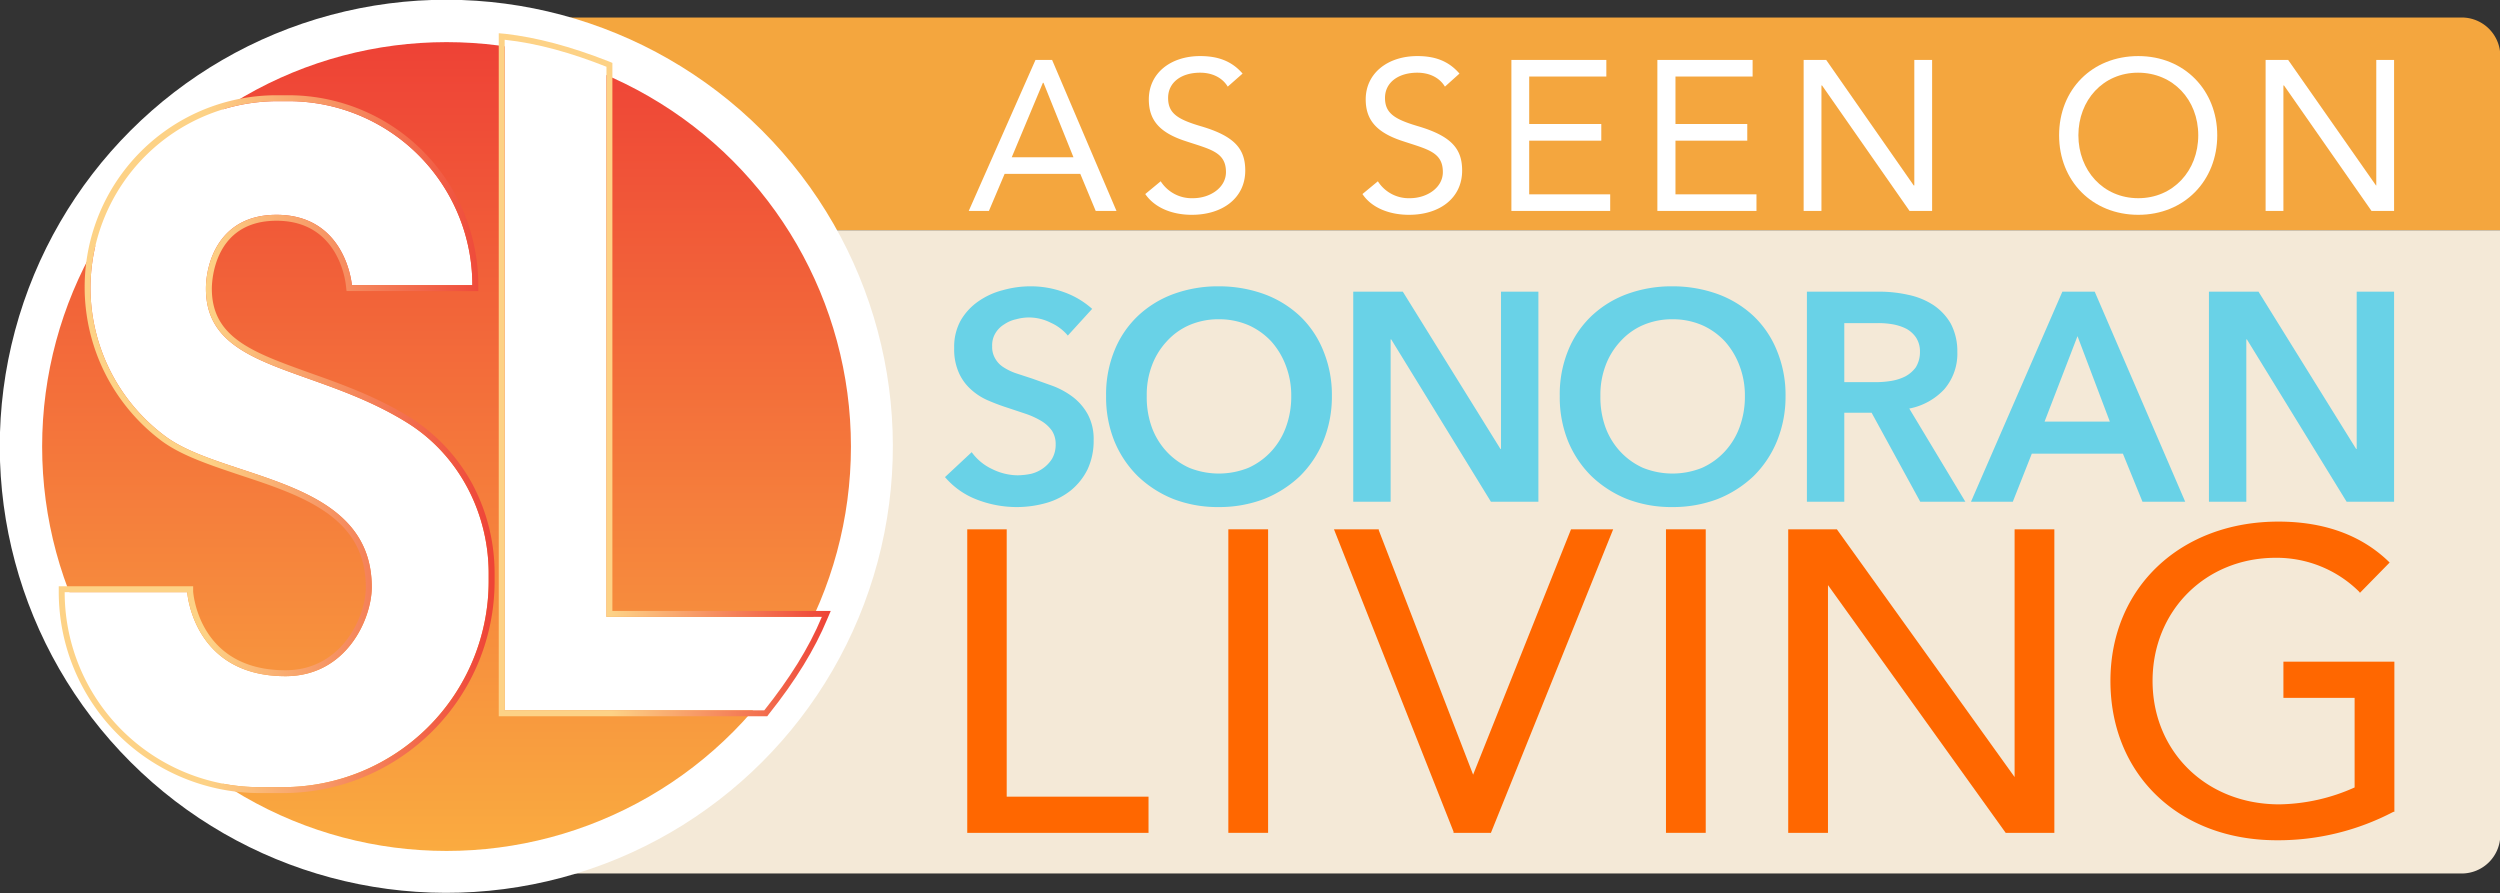 <svg xmlns="http://www.w3.org/2000/svg" xmlns:xlink="http://www.w3.org/1999/xlink" viewBox="0 0 842.6 301"><rect x="0" y="0" width="842.6" height="301" fill="#333333" stroke="none"/><defs><style>.cls-1{fill:#f4a63e;}.cls-2{fill:#f4e9d7;}.cls-3{fill:#fff;}.cls-4{fill:#69d2e7;}.cls-5{fill:#ff6700;}.cls-6{fill:url(#linear-gradient);}.cls-7{fill:url(#linear-gradient-2);}.cls-8{fill:url(#linear-gradient-3);}</style><linearGradient id="linear-gradient" x1="150.49" y1="286.8" x2="150.49" y2="14.17" gradientUnits="userSpaceOnUse"><stop offset="0" stop-color="#faab40"/><stop offset="1" stop-color="#ee4236"/></linearGradient><linearGradient id="linear-gradient-2" x1="31.78" y1="157.32" x2="178.7" y2="157.32" gradientUnits="userSpaceOnUse"><stop offset="0.34" stop-color="#fdd286"/><stop offset="1" stop-color="#ee4236"/></linearGradient><linearGradient id="linear-gradient-3" x1="180.06" y1="133.88" x2="291.96" y2="133.88" xlink:href="#linear-gradient-2"/></defs><g id="Layer_3" data-name="Layer 3"><path class="cls-1" d="M854.7,26.5a13,13,0,0,0-13-13H167.9a13,13,0,0,0-13,13V85.2H854.7Z" transform="translate(-12 -7.6)"/><path class="cls-2" d="M154.9,85.2V289.1a13,13,0,0,0,13,12.9H841.7a13,13,0,0,0,13-12.9V85.2Z" transform="translate(-12 -7.6)"/><path class="cls-3" d="M338.5,78.7,361,27.8h5.6l21.7,50.9h-7l-5.2-12.5H350.6l-5.3,12.5Zm35.3-18.1L363.7,35.5h-.2L353,60.6Z" transform="translate(-12 -7.6)"/><path class="cls-3" d="M430.8,32.4l-5,4.4c-2-3.3-5.6-4.7-9.3-4.7-6.4,0-10.8,3.3-10.8,8.5s3.2,7.2,10.9,9.5c11.7,3.4,15.1,7.8,15.1,15,0,9.2-7.6,14.9-18,14.9-7,0-12.7-2.6-15.7-7l5.2-4.3a12.4,12.4,0,0,0,10.9,5.7c5.7,0,11.1-3.5,11.1-8.8,0-6.9-5.5-7.7-14.1-10.6s-11.9-7.2-11.9-13.9c0-8.8,7.3-14.6,17.3-14.6C422.2,26.5,427,28,430.8,32.4Z" transform="translate(-12 -7.6)"/><path class="cls-3" d="M503.9,32.4,499,36.8c-2-3.3-5.6-4.7-9.3-4.7-6.4,0-10.9,3.3-10.9,8.5s3.3,7.2,11,9.5c11.6,3.4,15,7.8,15,15,0,9.2-7.5,14.9-17.9,14.9-7,0-12.8-2.6-15.7-7l5.2-4.3a12.3,12.3,0,0,0,10.8,5.7c5.7,0,11.1-3.5,11.1-8.8,0-6.9-5.4-7.7-14-10.6s-12-7.2-12-13.9c0-8.8,7.4-14.6,17.4-14.6C495.4,26.5,500.1,28,503.9,32.4Z" transform="translate(-12 -7.6)"/><path class="cls-3" d="M521.4,27.8h32v5.6h-26v16h24.3V55H527.4V73.1h27.3v5.6H521.4Z" transform="translate(-12 -7.6)"/><path class="cls-3" d="M570.6,27.8h32.1v5.6h-26v16h24.2V55H576.7V73.1H604v5.6H570.6Z" transform="translate(-12 -7.6)"/><path class="cls-3" d="M619.9,78.7V27.8h7.6L657,70.1h.2V27.8h6V78.7h-7.6L626.1,36.4h-.2V78.7Z" transform="translate(-12 -7.6)"/><path class="cls-3" d="M759.3,53.2c0,15.3-11.1,26.8-26.6,26.8S706,68.6,706,53.2s11.1-26.7,26.7-26.7S759.3,38.1,759.3,53.2ZM732.7,74.4c11.7,0,20.2-9.2,20.2-21.2s-8.5-21.1-20.3-21.1-20.1,9.3-20.1,21.1S720.8,74.4,732.7,74.4Z" transform="translate(-12 -7.6)"/><path class="cls-3" d="M775.6,78.7V27.8h7.6l29.6,42.3h.1V27.8h6V78.7h-7.6L781.8,36.4h-.2V78.7Z" transform="translate(-12 -7.6)"/><path class="cls-4" d="M371.9,120.7a15.9,15.9,0,0,0-5.7-4.3,16.4,16.4,0,0,0-7.3-1.8,16.1,16.1,0,0,0-4.4.6,11,11,0,0,0-4,1.7,8.6,8.6,0,0,0-3,3,7.8,7.8,0,0,0-1.1,4.4,7.6,7.6,0,0,0,1,4.1,8.2,8.2,0,0,0,2.7,2.9,19.1,19.1,0,0,0,4.3,2.1l5.5,1.8,7,2.5a27.3,27.3,0,0,1,6.7,3.7,18.8,18.8,0,0,1,5,5.8,17.5,17.5,0,0,1,2,8.7,22.6,22.6,0,0,1-2.1,10,21.4,21.4,0,0,1-5.6,7,23.6,23.6,0,0,1-8.2,4.2,36.4,36.4,0,0,1-9.9,1.4,37.1,37.1,0,0,1-13.5-2.5,26.5,26.5,0,0,1-10.8-7.6l9-8.4a17.7,17.7,0,0,0,6.9,5.7,19.8,19.8,0,0,0,8.6,2.1,24.8,24.8,0,0,0,4.5-.5,11.8,11.8,0,0,0,4.1-1.9,11.4,11.4,0,0,0,3-3.2,9.4,9.4,0,0,0,1.2-4.9,8.1,8.1,0,0,0-1.3-4.6,12,12,0,0,0-3.5-3.2,28,28,0,0,0-5.2-2.4l-6.3-2.1c-2.2-.7-4.3-1.5-6.4-2.4a20.5,20.5,0,0,1-5.8-3.7,16.6,16.6,0,0,1-4.1-5.6,19.4,19.4,0,0,1-1.6-8.4,18.3,18.3,0,0,1,2.2-9.3,20.1,20.1,0,0,1,5.9-6.4,25.2,25.2,0,0,1,8.3-3.8,34,34,0,0,1,9.5-1.3,32.5,32.5,0,0,1,10.9,1.9,28.6,28.6,0,0,1,9.7,5.7Z" transform="translate(-12 -7.6)"/><path class="cls-4" d="M384.8,141.1a39,39,0,0,1,2.8-15.3,33.2,33.2,0,0,1,7.9-11.7,35.1,35.1,0,0,1,12-7.4,43.7,43.7,0,0,1,15.2-2.6,44.7,44.7,0,0,1,15.3,2.6,35.5,35.5,0,0,1,12.1,7.4,33.2,33.2,0,0,1,7.9,11.7,39,39,0,0,1,2.9,15.3,39.6,39.6,0,0,1-2.9,15.2,35.5,35.5,0,0,1-7.9,11.8,37.9,37.9,0,0,1-12.1,7.7,42.4,42.4,0,0,1-15.3,2.7,41.5,41.5,0,0,1-15.2-2.7,37.4,37.4,0,0,1-12-7.7,35.5,35.5,0,0,1-7.9-11.8A39.5,39.5,0,0,1,384.8,141.1Zm13.7,0a29.7,29.7,0,0,0,1.7,10.5,24.4,24.4,0,0,0,5,8.2,23.6,23.6,0,0,0,7.7,5.5,26.7,26.7,0,0,0,19.8,0,23.6,23.6,0,0,0,7.7-5.5,24.4,24.4,0,0,0,5-8.2,29.7,29.7,0,0,0,1.8-10.5,28,28,0,0,0-1.8-10.2,25.9,25.9,0,0,0-4.9-8.2,23.6,23.6,0,0,0-7.7-5.5,25.1,25.1,0,0,0-10-2,24.8,24.8,0,0,0-10,2,22.2,22.2,0,0,0-7.6,5.5,24.4,24.4,0,0,0-5,8.2A28,28,0,0,0,398.5,141.1Z" transform="translate(-12 -7.6)"/><path class="cls-4" d="M468.1,105.9h16.7l32.9,53h.2v-53h12.6v70.8h-16L480.9,122h-.2v54.7H468.1Z" transform="translate(-12 -7.6)"/><path class="cls-4" d="M537.7,141.1a39,39,0,0,1,2.8-15.3,33.2,33.2,0,0,1,7.9-11.7,35.1,35.1,0,0,1,12-7.4,43.7,43.7,0,0,1,15.2-2.6,44.7,44.7,0,0,1,15.3,2.6,35.5,35.5,0,0,1,12.1,7.4,33.2,33.2,0,0,1,7.9,11.7,39,39,0,0,1,2.9,15.3,39.6,39.6,0,0,1-2.9,15.2,35.5,35.5,0,0,1-7.9,11.8,37.9,37.9,0,0,1-12.1,7.7,42.4,42.4,0,0,1-15.3,2.7,41.5,41.5,0,0,1-15.2-2.7,37.4,37.4,0,0,1-12-7.7,35.5,35.5,0,0,1-7.9-11.8A39.5,39.5,0,0,1,537.7,141.1Zm13.7,0a29.7,29.7,0,0,0,1.7,10.5,24.4,24.4,0,0,0,5,8.2,23.6,23.6,0,0,0,7.7,5.5,26.7,26.7,0,0,0,19.8,0,23.6,23.6,0,0,0,7.7-5.5,24.4,24.4,0,0,0,5-8.2,29.7,29.7,0,0,0,1.8-10.5,28,28,0,0,0-1.8-10.2,25.9,25.9,0,0,0-4.9-8.2,23.6,23.6,0,0,0-7.7-5.5,25.1,25.1,0,0,0-10-2,24.8,24.8,0,0,0-10,2,22.2,22.2,0,0,0-7.6,5.5,24.4,24.4,0,0,0-5,8.2A28,28,0,0,0,551.4,141.1Z" transform="translate(-12 -7.6)"/><path class="cls-4" d="M621,105.9h24.6a45.1,45.1,0,0,1,9.7,1.1,24.6,24.6,0,0,1,8.3,3.4,18.8,18.8,0,0,1,5.9,6.3,19.9,19.9,0,0,1,2.2,9.5,18.4,18.4,0,0,1-4.4,12.6,21.7,21.7,0,0,1-11.8,6.5l18.9,31.4H659.2l-16.4-30h-9.2v30H621Zm22.9,30.5a32.7,32.7,0,0,0,5.4-.4,16.9,16.9,0,0,0,4.8-1.5,10.6,10.6,0,0,0,3.6-3.1,9.7,9.7,0,0,0,1.4-5.3,8.4,8.4,0,0,0-1.3-4.7,9.4,9.4,0,0,0-3.3-3,16.6,16.6,0,0,0-4.6-1.5,27.7,27.7,0,0,0-4.9-.4H633.6v19.9Z" transform="translate(-12 -7.6)"/><path class="cls-4" d="M707.1,105.9H718l30.5,70.8H734.1l-6.6-16.2H696.8l-6.4,16.2H676.3Zm16,43.8-10.9-28.8-11.1,28.8Z" transform="translate(-12 -7.6)"/><path class="cls-4" d="M756.5,105.9h16.7l32.9,53h.2v-53h12.6v70.8h-16L769.3,122h-.2v54.7H756.5Z" transform="translate(-12 -7.6)"/><path class="cls-5" d="M350.8,276.6h47.8v11.2H338.5V186.5h12.3Z" transform="translate(-12 -7.6)"/><path class="cls-5" d="M399.1,288.3H338V186h13.3v90.1h47.8Zm-60.1-1h59.1V277.1H350.3V187H339Z" transform="translate(-12 -7.6)"/><path class="cls-5" d="M438.9,287.8H426.5V186.5h12.4Z" transform="translate(-12 -7.6)"/><path class="cls-5" d="M439.4,288.3H426V186h13.4Zm-12.4-1h11.4V187H427Z" transform="translate(-12 -7.6)"/><path class="cls-5" d="M476.3,186.5l32.1,83.2h.3l33.2-83.2H555L514.2,287.8h-12L462.3,186.5Z" transform="translate(-12 -7.6)"/><path class="cls-5" d="M514.5,288.3H501.9v-.4L461.6,186h15.1v.3l31.8,82.4L541.5,186h14.2Zm-11.9-1h11.2L554.2,187h-12l-33.1,83.2h-1v-.3L476,187H463.1Z" transform="translate(-12 -7.6)"/><path class="cls-5" d="M586.4,287.8H574V186.5h12.4Z" transform="translate(-12 -7.6)"/><path class="cls-5" d="M586.9,288.3H573.5V186h13.4Zm-12.4-1h11.4V187H574.5Z" transform="translate(-12 -7.6)"/><path class="cls-5" d="M615.2,287.8V186.5h15.6l60.4,84.1h.3V186.5h12.4V287.8H688.3l-60.4-84.1h-.3v84.1Z" transform="translate(-12 -7.6)"/><path class="cls-5" d="M704.4,288.3H688l-59.9-83.5v83.5H614.7V186h16.4L691,269.5V186h13.4Zm-15.9-1h14.9V187H692v84.1h-1L630.6,187H615.7V287.3h11.4V203.2h1Z" transform="translate(-12 -7.6)"/><path class="cls-5" d="M816.7,197.2l-9.3,9.5c-7.2-7.5-17.6-11.6-28.4-11.6-24,0-42,17.9-42,42s17.9,42.1,43.2,42.1a64.7,64.7,0,0,0,25.9-5.9v-31h-24V231.1h36.4v49.8a83.5,83.5,0,0,1-39.1,9.4c-32.4,0-55.6-21.7-55.6-53.2s23.7-53.2,56.1-53.2C795.4,183.9,807.7,188.5,816.7,197.2Z" transform="translate(-12 -7.6)"/><path class="cls-5" d="M779.4,290.8c-33,0-56.1-22.1-56.1-53.7s23.8-53.7,56.6-53.7c15.5,0,28,4.6,37.2,13.5l.3.3-10,10.2-.3-.4A39.5,39.5,0,0,0,779,195.6c-23.6,0-41.5,17.8-41.5,41.5s18,41.6,42.7,41.6a64,64,0,0,0,25.4-5.7V242.8h-24V230.6H819v50.6h-.3A83.6,83.6,0,0,1,779.4,290.8Zm.5-106.4c-32.2,0-55.6,22.2-55.6,52.7s22.7,52.7,55.1,52.7a82.9,82.9,0,0,0,38.6-9.2v-49H782.6v10.2h24v31.8l-.3.2a65.4,65.4,0,0,1-26.1,5.9c-25.3,0-43.7-17.9-43.7-42.6s18.3-42.5,42.5-42.5A39.8,39.8,0,0,1,807.4,206l8.6-8.8C807,188.7,794.9,184.4,779.9,184.4Z" transform="translate(-12 -7.6)"/></g><g id="Layer_2" data-name="Layer 2"><circle class="cls-3" cx="162.5" cy="158" r="150.5" transform="translate(-76.2 153.6) rotate(-45)"/><circle class="cls-6" cx="150.5" cy="150.5" r="136.3"/><path class="cls-3" d="M130.6,103.7h40.6a62,62,0,0,0-61.9-62h-3.8a63.1,63.1,0,0,0-63,63.1h0a62.4,62.4,0,0,0,25.3,49.9c20,14.8,69.5,13.7,69.5,50.8,0,10.4-8.3,30-29.1,30-31.2,0-33.1-28.3-33.1-28.3H33.8a65.7,65.7,0,0,0,65.7,65.7h7.8a69.4,69.4,0,0,0,69.4-69.3v-2.7c0-20.3-9.9-39.7-27.1-50.6-31.4-19.8-68.2-17.4-68.2-45.4,0-8.6,4.4-24.9,23.8-24.9C128.7,80,130.6,103.7,130.6,103.7Z" transform="translate(-12 -7.6)"/><path class="cls-7" d="M109.3,41.7a62,62,0,0,1,61.9,62H130.6S128.7,80,105.2,80c-19.4,0-23.8,16.3-23.8,24.9,0,28,36.8,25.6,68.2,45.4,17.2,10.9,27.1,30.3,27.1,50.6v2.7a69.4,69.4,0,0,1-69.4,69.3H99.5a65.7,65.7,0,0,1-65.7-65.7H75.1s1.9,28.3,33.1,28.3c20.8,0,29.1-19.6,29.1-30,0-37.1-49.5-36-69.5-50.8a62.4,62.4,0,0,1-25.3-49.9h0a63.1,63.1,0,0,1,63-63.1h3.8m0-2h-3.8A64.7,64.7,0,0,0,66.6,156.3c6.7,4.9,16.1,8,26.2,11.4,20.9,6.9,42.5,14,42.5,37.8,0,9.8-8,28-27.1,28-28.9,0-31-25.4-31.1-26.5v-1.8H31.8v2a67.8,67.8,0,0,0,67.7,67.7h7.8a71.4,71.4,0,0,0,71.4-71.3v-2.7a64,64,0,0,0-7.3-29.8,60.6,60.6,0,0,0-20.7-22.5c-11.4-7.2-23.5-11.5-34.2-15.3-19.2-6.9-33.1-11.8-33.1-28.4,0-2.3.6-22.9,21.8-22.9s23.3,21,23.4,21.9l.2,1.8h44.4v-2a64,64,0,0,0-63.9-64Z" transform="translate(-12 -7.6)"/><path class="cls-3" d="M182.1,21V247h87.5c8.3-10.4,15-20.9,19.4-31.5H216.4V30.1C204.8,25.5,193.3,22.2,182.1,21Z" transform="translate(-12 -7.6)"/><path class="cls-8" d="M182.1,21c11.2,1.2,22.7,4.5,34.3,9.1V215.5H289c-4.4,10.6-11.1,21.1-19.4,31.5H182.1V21m-2-2.2V249h90.5l.6-.8c9-11.3,15.4-21.8,19.6-31.9l1.2-2.8H218.4V28.8l-1.2-.5c-13-5.1-24.4-8.1-34.9-9.3l-2.2-.2Z" transform="translate(-12 -7.6)"/></g></svg>